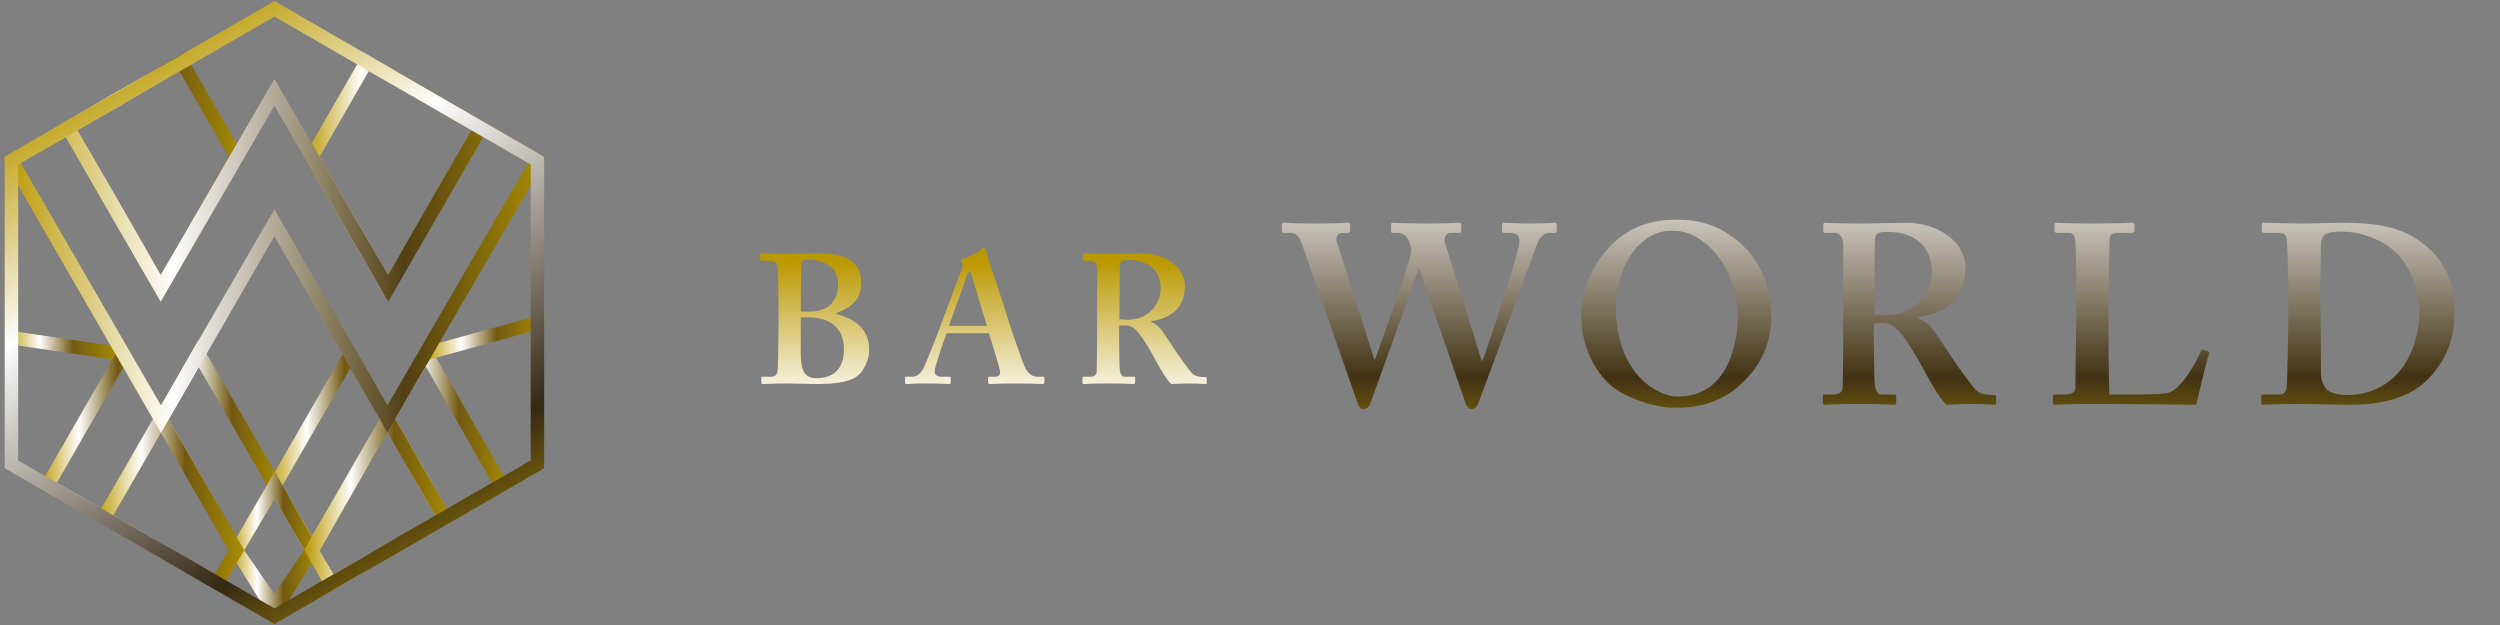 <?xml version="1.0" encoding="UTF-8"?>
<!DOCTYPE svg PUBLIC "-//W3C//DTD SVG 1.1//EN" "http://www.w3.org/Graphics/SVG/1.1/DTD/svg11.dtd">
<svg version="1.1" xmlns="http://www.w3.org/2000/svg" xmlns:xlink="http://www.w3.org/1999/xlink" x="0" y="0" width="1200" height="300" viewBox="0, 0, 1200, 300">
  <rect x="0" y="0" width="1200" height="300" fill="#808080" stroke="none"/>
  <g id="Background">
    <rect x="0" y="0" width="1200" height="300" fill="#000000" fill-opacity="0"/>
  </g>
  <defs>
    <linearGradient id="Gradient_1" gradientUnits="userSpaceOnUse" x1="1" y1="150.278" x2="259" y2="150.278">
      <stop offset="0" stop-color="#D6C560"/>
      <stop offset="0.213" stop-color="#D3C05D"/>
      <stop offset="0.463" stop-color="#C9B256"/>
      <stop offset="0.732" stop-color="#B99A4A"/>
      <stop offset="1" stop-color="#A47B3A"/>
    </linearGradient>
    <linearGradient id="Gradient_2" gradientUnits="userSpaceOnUse" x1="54.368" y1="150.278" x2="205.633" y2="150.278">
      <stop offset="0" stop-color="#D6C560"/>
      <stop offset="0.213" stop-color="#D3C05D"/>
      <stop offset="0.463" stop-color="#C9B256"/>
      <stop offset="0.732" stop-color="#B99A4A"/>
      <stop offset="1" stop-color="#A47B3A"/>
    </linearGradient>
    <linearGradient id="Gradient_3" gradientUnits="userSpaceOnUse" x1="129.158" y1="150.278" x2="130.842" y2="150.278">
      <stop offset="0" stop-color="#D6C560"/>
      <stop offset="0.213" stop-color="#D3C05D"/>
      <stop offset="0.463" stop-color="#C9B256"/>
      <stop offset="0.732" stop-color="#B99A4A"/>
      <stop offset="1" stop-color="#A47B3A"/>
    </linearGradient>
    <linearGradient id="Gradient_4" gradientUnits="userSpaceOnUse" x1="1.421" y1="150.277" x2="258.579" y2="150.277">
      <stop offset="0" stop-color="#D6C560"/>
      <stop offset="0.213" stop-color="#D3C05D"/>
      <stop offset="0.463" stop-color="#C9B256"/>
      <stop offset="0.732" stop-color="#B99A4A"/>
      <stop offset="1" stop-color="#A47B3A"/>
    </linearGradient>
    <linearGradient id="Gradient_5" gradientUnits="userSpaceOnUse" x1="1.421" y1="150.277" x2="258.579" y2="150.277">
      <stop offset="0" stop-color="#D6C560"/>
      <stop offset="0.213" stop-color="#D3C05D"/>
      <stop offset="0.463" stop-color="#C9B256"/>
      <stop offset="0.732" stop-color="#B99A4A"/>
      <stop offset="1" stop-color="#A47B3A"/>
    </linearGradient>
    <linearGradient id="Gradient_6" gradientUnits="userSpaceOnUse" x1="91.941" y1="150.278" x2="168.059" y2="150.278">
      <stop offset="0" stop-color="#D6C560"/>
      <stop offset="0.213" stop-color="#D3C05D"/>
      <stop offset="0.463" stop-color="#C9B256"/>
      <stop offset="0.732" stop-color="#B99A4A"/>
      <stop offset="1" stop-color="#A47B3A"/>
    </linearGradient>
    <linearGradient id="Gradient_7" gradientUnits="userSpaceOnUse" x1="91.941" y1="150.278" x2="168.059" y2="150.278">
      <stop offset="0" stop-color="#D6C560"/>
      <stop offset="0.213" stop-color="#D3C05D"/>
      <stop offset="0.463" stop-color="#C9B256"/>
      <stop offset="0.732" stop-color="#B99A4A"/>
      <stop offset="1" stop-color="#A47B3A"/>
    </linearGradient>
    <linearGradient id="Gradient_8" gradientUnits="userSpaceOnUse" x1="92.249" y1="117.949" x2="205.082" y2="117.949">
      <stop offset="0" stop-color="#D6C560"/>
      <stop offset="0.213" stop-color="#D3C05D"/>
      <stop offset="0.463" stop-color="#C9B256"/>
      <stop offset="0.732" stop-color="#B99A4A"/>
      <stop offset="1" stop-color="#A47B3A"/>
    </linearGradient>
    <linearGradient id="Gradient_9" gradientUnits="userSpaceOnUse" x1="54.919" y1="182.606" x2="167.751" y2="182.606">
      <stop offset="0" stop-color="#D6C560"/>
      <stop offset="0.213" stop-color="#D3C05D"/>
      <stop offset="0.463" stop-color="#C9B256"/>
      <stop offset="0.732" stop-color="#B99A4A"/>
      <stop offset="1" stop-color="#A47B3A"/>
    </linearGradient>
    <linearGradient id="Gradient_10" gradientUnits="userSpaceOnUse" x1="54.919" y1="117.949" x2="167.751" y2="117.949">
      <stop offset="0" stop-color="#D6C560"/>
      <stop offset="0.213" stop-color="#D3C05D"/>
      <stop offset="0.463" stop-color="#C9B256"/>
      <stop offset="0.732" stop-color="#B99A4A"/>
      <stop offset="1" stop-color="#A47B3A"/>
    </linearGradient>
    <linearGradient id="Gradient_11" gradientUnits="userSpaceOnUse" x1="92.249" y1="182.606" x2="205.082" y2="182.606">
      <stop offset="0" stop-color="#D6C560"/>
      <stop offset="0.213" stop-color="#D3C05D"/>
      <stop offset="0.463" stop-color="#C9B256"/>
      <stop offset="0.732" stop-color="#B99A4A"/>
      <stop offset="1" stop-color="#A47B3A"/>
    </linearGradient>
    <linearGradient id="Gradient_12" gradientUnits="userSpaceOnUse" x1="91.901" y1="256.599" x2="130.768" y2="256.599">
      <stop offset="0" stop-color="#D6C560"/>
      <stop offset="0.213" stop-color="#D3C05D"/>
      <stop offset="0.463" stop-color="#C9B256"/>
      <stop offset="0.732" stop-color="#B99A4A"/>
      <stop offset="1" stop-color="#A47B3A"/>
    </linearGradient>
    <linearGradient id="Gradient_13" gradientUnits="userSpaceOnUse" x1="129.232" y1="256.599" x2="168.099" y2="256.599">
      <stop offset="0" stop-color="#D6C560"/>
      <stop offset="0.213" stop-color="#D3C05D"/>
      <stop offset="0.463" stop-color="#C9B256"/>
      <stop offset="0.732" stop-color="#B99A4A"/>
      <stop offset="1" stop-color="#A47B3A"/>
    </linearGradient>
    <linearGradient id="Gradient_14" gradientUnits="userSpaceOnUse" x1="203.979" y1="187.273" x2="258.84" y2="187.273">
      <stop offset="0" stop-color="#D6C560"/>
      <stop offset="0.213" stop-color="#D3C05D"/>
      <stop offset="0.463" stop-color="#C9B256"/>
      <stop offset="0.732" stop-color="#B99A4A"/>
      <stop offset="1" stop-color="#A47B3A"/>
    </linearGradient>
    <linearGradient id="Gradient_15" gradientUnits="userSpaceOnUse" x1="167.244" y1="219.602" x2="258.244" y2="219.602">
      <stop offset="0" stop-color="#D6C560"/>
      <stop offset="0.213" stop-color="#D3C05D"/>
      <stop offset="0.463" stop-color="#C9B256"/>
      <stop offset="0.732" stop-color="#B99A4A"/>
      <stop offset="1" stop-color="#A47B3A"/>
    </linearGradient>
    <linearGradient id="Gradient_16" gradientUnits="userSpaceOnUse" x1="203.979" y1="113.281" x2="258.84" y2="113.281">
      <stop offset="0" stop-color="#D6C560"/>
      <stop offset="0.213" stop-color="#D3C05D"/>
      <stop offset="0.463" stop-color="#C9B256"/>
      <stop offset="0.732" stop-color="#B99A4A"/>
      <stop offset="1" stop-color="#A47B3A"/>
    </linearGradient>
    <linearGradient id="Gradient_17" gradientUnits="userSpaceOnUse" x1="167.244" y1="80.953" x2="258.244" y2="80.953">
      <stop offset="0" stop-color="#D6C560"/>
      <stop offset="0.213" stop-color="#D3C05D"/>
      <stop offset="0.463" stop-color="#C9B256"/>
      <stop offset="0.732" stop-color="#B99A4A"/>
      <stop offset="1" stop-color="#A47B3A"/>
    </linearGradient>
    <linearGradient id="Gradient_18" gradientUnits="userSpaceOnUse" x1="129.232" y1="43.957" x2="168.099" y2="43.957">
      <stop offset="0" stop-color="#D6C560"/>
      <stop offset="0.213" stop-color="#D3C05D"/>
      <stop offset="0.463" stop-color="#C9B256"/>
      <stop offset="0.732" stop-color="#B99A4A"/>
      <stop offset="1" stop-color="#A47B3A"/>
    </linearGradient>
    <linearGradient id="Gradient_19" gradientUnits="userSpaceOnUse" x1="91.901" y1="43.957" x2="130.768" y2="43.957">
      <stop offset="0" stop-color="#D6C560"/>
      <stop offset="0.213" stop-color="#D3C05D"/>
      <stop offset="0.463" stop-color="#C9B256"/>
      <stop offset="0.732" stop-color="#B99A4A"/>
      <stop offset="1" stop-color="#A47B3A"/>
    </linearGradient>
    <linearGradient id="Gradient_20" gradientUnits="userSpaceOnUse" x1="1.756" y1="80.953" x2="92.756" y2="80.953">
      <stop offset="0" stop-color="#D6C560"/>
      <stop offset="0.213" stop-color="#D3C05D"/>
      <stop offset="0.463" stop-color="#C9B256"/>
      <stop offset="0.732" stop-color="#B99A4A"/>
      <stop offset="1" stop-color="#A47B3A"/>
    </linearGradient>
    <linearGradient id="Gradient_21" gradientUnits="userSpaceOnUse" x1="1.756" y1="219.602" x2="92.756" y2="219.602">
      <stop offset="0" stop-color="#D6C560"/>
      <stop offset="0.213" stop-color="#D3C05D"/>
      <stop offset="0.463" stop-color="#C9B256"/>
      <stop offset="0.732" stop-color="#B99A4A"/>
      <stop offset="1" stop-color="#A47B3A"/>
    </linearGradient>
    <linearGradient id="Gradient_22" gradientUnits="userSpaceOnUse" x1="1.16" y1="187.273" x2="56.022" y2="187.273">
      <stop offset="0" stop-color="#D6C560"/>
      <stop offset="0.213" stop-color="#D3C05D"/>
      <stop offset="0.463" stop-color="#C9B256"/>
      <stop offset="0.732" stop-color="#B99A4A"/>
      <stop offset="1" stop-color="#A47B3A"/>
    </linearGradient>
    <linearGradient id="Gradient_23" gradientUnits="userSpaceOnUse" x1="1.16" y1="113.281" x2="56.022" y2="113.281">
      <stop offset="0" stop-color="#D6C560"/>
      <stop offset="0.213" stop-color="#D3C05D"/>
      <stop offset="0.463" stop-color="#C9B256"/>
      <stop offset="0.732" stop-color="#B99A4A"/>
      <stop offset="1" stop-color="#A47B3A"/>
    </linearGradient>
    <linearGradient id="Gradient_24" gradientUnits="userSpaceOnUse" x1="64.336" y1="62.704" x2="93.391" y2="62.704">
      <stop offset="0" stop-color="#D6C560"/>
      <stop offset="0.213" stop-color="#D3C05D"/>
      <stop offset="0.463" stop-color="#C9B256"/>
      <stop offset="0.732" stop-color="#B99A4A"/>
      <stop offset="1" stop-color="#A47B3A"/>
    </linearGradient>
    <linearGradient id="Gradient_25" gradientUnits="userSpaceOnUse" x1="166.604" y1="62.549" x2="195.133" y2="62.549">
      <stop offset="0" stop-color="#D6C560"/>
      <stop offset="0.213" stop-color="#D3C05D"/>
      <stop offset="0.463" stop-color="#C9B256"/>
      <stop offset="0.732" stop-color="#B99A4A"/>
      <stop offset="1" stop-color="#A47B3A"/>
    </linearGradient>
    <linearGradient id="Gradient_26" gradientUnits="userSpaceOnUse" x1="204.661" y1="150.278" x2="258.158" y2="150.278">
      <stop offset="0" stop-color="#D6C560"/>
      <stop offset="0.213" stop-color="#D3C05D"/>
      <stop offset="0.463" stop-color="#C9B256"/>
      <stop offset="0.732" stop-color="#B99A4A"/>
      <stop offset="1" stop-color="#A47B3A"/>
    </linearGradient>
    <linearGradient id="Gradient_27" gradientUnits="userSpaceOnUse" x1="1.842" y1="150.278" x2="55.34" y2="150.278">
      <stop offset="0" stop-color="#D6C560"/>
      <stop offset="0.213" stop-color="#D3C05D"/>
      <stop offset="0.463" stop-color="#C9B256"/>
      <stop offset="0.732" stop-color="#B99A4A"/>
      <stop offset="1" stop-color="#A47B3A"/>
    </linearGradient>
    <linearGradient id="Gradient_28" gradientUnits="userSpaceOnUse" x1="64.456" y1="237.886" x2="93.392" y2="237.886">
      <stop offset="0" stop-color="#D6C560"/>
      <stop offset="0.213" stop-color="#D3C05D"/>
      <stop offset="0.463" stop-color="#C9B256"/>
      <stop offset="0.732" stop-color="#B99A4A"/>
      <stop offset="1" stop-color="#A47B3A"/>
    </linearGradient>
    <linearGradient id="Gradient_29" gradientUnits="userSpaceOnUse" x1="166.713" y1="235.046" x2="205.278" y2="235.046">
      <stop offset="0" stop-color="#D6C560"/>
      <stop offset="0.213" stop-color="#D3C05D"/>
      <stop offset="0.463" stop-color="#C9B256"/>
      <stop offset="0.732" stop-color="#B99A4A"/>
      <stop offset="1" stop-color="#A47B3A"/>
    </linearGradient>
    <linearGradient id="Gradient_30" gradientUnits="userSpaceOnUse" x1="391.057" y1="125.329" x2="391.057" y2="345.274">
      <stop offset="0" stop-color="#BA9800"/>
      <stop offset="0.31" stop-color="#FEFEFE"/>
      <stop offset="0.79" stop-color="#352814"/>
      <stop offset="1" stop-color="#A98D02"/>
    </linearGradient>
    <linearGradient id="Gradient_31" gradientUnits="userSpaceOnUse" x1="467.876" y1="125.329" x2="467.876" y2="345.274">
      <stop offset="0" stop-color="#BA9800"/>
      <stop offset="0.31" stop-color="#FEFEFE"/>
      <stop offset="0.79" stop-color="#352814"/>
      <stop offset="1" stop-color="#A98D02"/>
    </linearGradient>
    <linearGradient id="Gradient_32" gradientUnits="userSpaceOnUse" x1="549.44" y1="125.329" x2="549.44" y2="345.274">
      <stop offset="0" stop-color="#BA9800"/>
      <stop offset="0.31" stop-color="#FEFEFE"/>
      <stop offset="0.79" stop-color="#352814"/>
      <stop offset="1" stop-color="#A98D02"/>
    </linearGradient>
    <linearGradient id="Gradient_33" gradientUnits="userSpaceOnUse" x1="681.226" y1="7.604" x2="681.226" y2="227.548">
      <stop offset="0" stop-color="#BA9800"/>
      <stop offset="0.31" stop-color="#FEFEFE"/>
      <stop offset="0.79" stop-color="#423214"/>
      <stop offset="1" stop-color="#A98D02"/>
    </linearGradient>
    <linearGradient id="Gradient_34" gradientUnits="userSpaceOnUse" x1="804.64" y1="7.604" x2="804.64" y2="227.548">
      <stop offset="0" stop-color="#BA9800"/>
      <stop offset="0.31" stop-color="#FEFEFE"/>
      <stop offset="0.79" stop-color="#423214"/>
      <stop offset="1" stop-color="#A98D02"/>
    </linearGradient>
    <linearGradient id="Gradient_35" gradientUnits="userSpaceOnUse" x1="916.553" y1="7.604" x2="916.553" y2="227.548">
      <stop offset="0" stop-color="#BA9800"/>
      <stop offset="0.31" stop-color="#FEFEFE"/>
      <stop offset="0.79" stop-color="#423214"/>
      <stop offset="1" stop-color="#A98D02"/>
    </linearGradient>
    <linearGradient id="Gradient_36" gradientUnits="userSpaceOnUse" x1="1022.847" y1="7.604" x2="1022.847" y2="227.548">
      <stop offset="0" stop-color="#BA9800"/>
      <stop offset="0.31" stop-color="#FEFEFE"/>
      <stop offset="0.79" stop-color="#423214"/>
      <stop offset="1" stop-color="#A98D02"/>
    </linearGradient>
    <linearGradient id="Gradient_37" gradientUnits="userSpaceOnUse" x1="1131.828" y1="7.604" x2="1131.828" y2="227.548">
      <stop offset="0" stop-color="#BA9800"/>
      <stop offset="0.31" stop-color="#FEFEFE"/>
      <stop offset="0.79" stop-color="#423214"/>
      <stop offset="1" stop-color="#A98D02"/>
    </linearGradient>
    <linearGradient id="Gradient_38" gradientUnits="userSpaceOnUse" x1="2.264" y1="165.639" x2="56.705" y2="165.639">
      <stop offset="0" stop-color="#BA9800"/>
      <stop offset="0.31" stop-color="#FEFEFE"/>
      <stop offset="0.604" stop-color="#725911"/>
      <stop offset="1" stop-color="#A98D02"/>
    </linearGradient>
    <linearGradient id="Gradient_39" gradientUnits="userSpaceOnUse" x1="28.298" y1="85.024" x2="117.244" y2="85.024">
      <stop offset="0" stop-color="#BA9800"/>
      <stop offset="0.31" stop-color="#FEFEFE"/>
      <stop offset="0.604" stop-color="#725911"/>
      <stop offset="1" stop-color="#A98D02"/>
    </linearGradient>
    <linearGradient id="Gradient_40" gradientUnits="userSpaceOnUse" x1="145.924" y1="84.857" x2="235.175" y2="84.857">
      <stop offset="0" stop-color="#BA9800"/>
      <stop offset="0.31" stop-color="#FEFEFE"/>
      <stop offset="0.604" stop-color="#725911"/>
      <stop offset="1" stop-color="#A98D02"/>
    </linearGradient>
    <linearGradient id="Gradient_41" gradientUnits="userSpaceOnUse" x1="73.641" y1="216.585" x2="135.602" y2="216.585">
      <stop offset="0" stop-color="#BA9800"/>
      <stop offset="0.31" stop-color="#FEFEFE"/>
      <stop offset="0.604" stop-color="#725911"/>
      <stop offset="1" stop-color="#A98D02"/>
    </linearGradient>
    <linearGradient id="Gradient_42" gradientUnits="userSpaceOnUse" x1="182.401" y1="208.129" x2="244.979" y2="208.129">
      <stop offset="0" stop-color="#BA9800"/>
      <stop offset="0.31" stop-color="#FEFEFE"/>
      <stop offset="0.604" stop-color="#725911"/>
      <stop offset="1" stop-color="#A98D02"/>
    </linearGradient>
    <linearGradient id="Gradient_43" gradientUnits="userSpaceOnUse" x1="128.174" y1="217.129" x2="189.685" y2="217.129">
      <stop offset="0" stop-color="#BA9800"/>
      <stop offset="0.31" stop-color="#FEFEFE"/>
      <stop offset="0.604" stop-color="#725911"/>
      <stop offset="1" stop-color="#A98D02"/>
    </linearGradient>
    <linearGradient id="Gradient_44" gradientUnits="userSpaceOnUse" x1="18.496" y1="208.188" x2="81.109" y2="208.188">
      <stop offset="0" stop-color="#BA9800"/>
      <stop offset="0.31" stop-color="#FEFEFE"/>
      <stop offset="0.604" stop-color="#725911"/>
      <stop offset="1" stop-color="#A98D02"/>
    </linearGradient>
    <linearGradient id="Gradient_45" gradientUnits="userSpaceOnUse" x1="109.819" y1="263.002" x2="153.346" y2="263.002">
      <stop offset="0" stop-color="#BA9800"/>
      <stop offset="0.31" stop-color="#FEFEFE"/>
      <stop offset="0.604" stop-color="#725911"/>
      <stop offset="1" stop-color="#A98D02"/>
    </linearGradient>
    <linearGradient id="Gradient_46" gradientUnits="userSpaceOnUse" x1="146.019" y1="239.531" x2="217.767" y2="239.531">
      <stop offset="0" stop-color="#BA9800"/>
      <stop offset="0.31" stop-color="#FEFEFE"/>
      <stop offset="0.604" stop-color="#725911"/>
      <stop offset="1" stop-color="#A98D02"/>
    </linearGradient>
    <linearGradient id="Gradient_47" gradientUnits="userSpaceOnUse" x1="45.535" y1="239.497" x2="117.207" y2="239.497">
      <stop offset="0" stop-color="#BA9800"/>
      <stop offset="0.31" stop-color="#FEFEFE"/>
      <stop offset="0.604" stop-color="#725911"/>
      <stop offset="1" stop-color="#A98D02"/>
    </linearGradient>
    <linearGradient id="Gradient_48" gradientUnits="userSpaceOnUse" x1="203.666" y1="161.73" x2="261.2" y2="161.73">
      <stop offset="0" stop-color="#BA9800"/>
      <stop offset="0.31" stop-color="#FEFEFE"/>
      <stop offset="0.604" stop-color="#725911"/>
      <stop offset="1" stop-color="#A98D02"/>
    </linearGradient>
    <linearGradient id="Gradient_49" gradientUnits="userSpaceOnUse" x1="2.259" y1="122.806" x2="261.2" y2="122.806">
      <stop offset="0" stop-color="#BA9800"/>
      <stop offset="0.31" stop-color="#FEFEFE"/>
      <stop offset="0.741" stop-color="#523F14"/>
      <stop offset="1" stop-color="#A98D02"/>
    </linearGradient>
    <linearGradient id="Gradient_50" gradientUnits="userSpaceOnUse" x1="58.978" y1="22.377" x2="214.713" y2="295.573">
      <stop offset="0" stop-color="#BA9800"/>
      <stop offset="0.31" stop-color="#FEFEFE"/>
      <stop offset="0.79" stop-color="#352814"/>
      <stop offset="1" stop-color="#A98D02"/>
    </linearGradient>
  </defs>
  <g id="レイヤー_1" display="none">
    <path d="M130,299.2 L129.6,299 L1,224.8 L1,75.8 L1.4,75.6 L130,1.3 L259,75.8 L259,224.8 L258.6,225 L130,299.2 z M2.7,223.8 L130,297.3 L257.3,223.8 L257.3,76.8 L130,3.3 L2.7,76.8 L2.7,223.8 z" fill="url(#Gradient_1)"/>
    <path d="M167.8,215.8 L92.2,215.8 L92,215.4 L54.4,150.3 L92.2,84.8 L167.8,84.8 L168,85.2 L205.6,150.3 L167.8,215.8 z M93.2,214.1 L166.9,214.1 L203.7,150.3 L166.9,86.5 L93.2,86.5 L56.4,150.3 L93.2,214.1 z" fill="url(#Gradient_2)"/>
    <path d="M129.2,2.3 L130.9,2.3 L130.9,298.3 L129.2,298.3 z" fill="url(#Gradient_3)"/>
    <path d="M257.7,225 L1.4,77 L2.3,75.6 L258.6,223.5 z" fill="url(#Gradient_4)"/>
    <path d="M2.3,225 L1.4,223.5 L257.7,75.6 L258.6,77 z" fill="url(#Gradient_5)"/>
    <path d="M166.6,215.4 L91.9,86 L93.4,85.2 L168.1,214.5 z" fill="url(#Gradient_6)"/>
    <path d="M93.4,215.4 L91.9,214.5 L166.6,85.2 L168.1,86 z" fill="url(#Gradient_7)"/>
    <path d="M204.2,151 L92.2,86.3 L93.1,84.9 L205.1,149.5 z" fill="url(#Gradient_8)"/>
    <path d="M166.9,215.7 L54.9,151 L55.8,149.5 L167.8,214.2 z" fill="url(#Gradient_9)"/>
    <path d="M55.8,151 L54.9,149.5 L166.9,84.9 L167.8,86.3 z" fill="url(#Gradient_10)"/>
    <path d="M93.1,215.7 L92.2,214.2 L204.2,149.5 L205.1,151 z" fill="url(#Gradient_11)"/>
    <path d="M129.2,298.6 L91.9,215.3 L93.4,214.6 L130.8,297.9 z" fill="url(#Gradient_12)"/>
    <path d="M130.8,298.6 L129.2,297.9 L166.6,214.6 L168.1,215.3 z" fill="url(#Gradient_13)"/>
    <path d="M257.5,224.8 L204,150.8 L205.3,149.8 L258.8,223.8 z" fill="url(#Gradient_14)"/>
    <path d="M258.1,225.1 L167.2,215.8 L167.4,214.1 L258.2,223.4 z" fill="url(#Gradient_15)"/>
    <path d="M205.3,150.8 L204,149.8 L257.5,75.8 L258.8,76.8 z" fill="url(#Gradient_16)"/>
    <path d="M167.4,86.5 L167.2,84.8 L258.1,75.4 L258.2,77.1 z" fill="url(#Gradient_17)"/>
    <path d="M166.6,86 L129.2,2.6 L130.8,1.9 L168.1,85.3 z" fill="url(#Gradient_18)"/>
    <path d="M93.4,86 L91.9,85.3 L129.2,1.9 L130.8,2.6 z" fill="url(#Gradient_19)"/>
    <path d="M92.6,86.5 L1.8,77.1 L1.9,75.4 L92.8,84.8 z" fill="url(#Gradient_20)"/>
    <path d="M1.9,225.1 L1.8,223.4 L92.6,214.1 L92.8,215.8 z" fill="url(#Gradient_21)"/>
    <path d="M2.5,224.8 L1.2,223.8 L54.7,149.8 L56,150.8 z" fill="url(#Gradient_22)"/>
    <path d="M54.7,150.8 L1.2,76.8 L2.5,75.8 L56,149.8 z" fill="url(#Gradient_23)"/>
    <path d="M91.9,86.1 L64.3,40.2 L65.8,39.4 L93.4,85.2 z" fill="url(#Gradient_24)"/>
    <path d="M168.1,86 L166.6,85.2 L193.7,39.1 L195.1,39.9 z" fill="url(#Gradient_25)"/>
    <path d="M204.7,149.4 L258.2,149.4 L258.2,151.1 L204.7,151.1 z" fill="url(#Gradient_26)"/>
    <path d="M1.8,149.4 L55.3,149.4 L55.3,151.1 L1.8,151.1 z" fill="url(#Gradient_27)"/>
    <path d="M65.9,261.3 L64.5,260.4 L91.9,214.5 L93.4,215.4 z" fill="url(#Gradient_28)"/>
    <path d="M204,255.7 L166.7,215.5 L167.9,214.4 L205.3,254.6 z" fill="url(#Gradient_29)"/>
    <g>
      <path d="M447.8,158.8 C438.3,160 437.7,160.9 437.7,170 L437.7,182.8 C437.7,188.1 437.9,193.2 438.6,197.3 C429.1,199.4 416.8,202.8 403.9,202.8 C369.2,202.8 348.1,181.3 348.1,150.6 C348.1,118.4 374.4,99.1 404.9,99.1 C420.5,99.1 431.9,102.2 436.7,102.9 C437,108.6 437.8,117.9 439,127.5 L434.4,128.4 C430.7,115.4 426.3,109.9 416.7,106.7 C413.2,105.5 406.9,104.7 402.5,104.7 C379.1,104.7 364,120.7 364,148.7 C364,173 376.5,197.1 406.2,197.1 C411.4,197.1 416.1,196 419.2,194.5 C422.4,192.7 424.4,191 424.4,184.7 L424.4,172.2 C424.4,161 423.2,159.8 408.5,158.8 L408.5,154.4 L447.8,154.4 L447.8,158.8 z" fill="#C1A51C"/>
      <path d="M515.4,99 C541.5,99 564.9,119 564.9,149.4 C564.9,182.2 542.6,202.7 514.5,202.7 C485.2,202.7 463.8,180.4 463.8,151.7 C463.8,124.4 483.2,99 515.4,99 z M512.4,104.7 C495.3,104.7 479.7,119.1 479.7,147.6 C479.7,176 495.3,196.9 517,196.9 C535.5,196.9 549.4,183.2 549.4,153.7 C549.4,121.6 532.4,104.7 512.4,104.7 z" fill="#C1A51C"/>
      <path d="M656.4,175.1 C655.5,179.8 650.9,195.7 649.4,200.5 L578.4,200.5 L578.4,196.2 C592.3,194.8 593.5,194.1 593.5,181.1 L593.5,120.5 C593.5,107.5 592,106.7 579.8,105.5 L579.8,101.2 L620.7,101.2 L620.7,105.5 C608.5,106.7 606.8,107.3 606.8,120.5 L606.8,182.7 C606.8,192 608,194.2 616.7,194.3 C616.9,194.3 627.9,194.5 628.8,194.5 C636.6,194.5 638.9,193.6 642.4,189.8 C646.2,185.8 649.4,179.7 651.7,174.1 L656.4,175.1 z" fill="#C1A51C"/>
      <path d="M709,101.2 C730.5,101.2 744.1,105.5 753.6,114.5 C761.1,121.8 766.6,132.5 766.6,147.2 C766.6,165.1 759.3,179.6 747.5,188.4 C735.9,197.1 721.1,200.5 702.3,200.5 L666.6,200.5 L666.6,196.2 C679.7,195 680.3,193.9 680.3,181.4 L680.3,120.4 C680.3,107.3 678.5,106.6 666.6,105.4 L666.6,101.1 L709,101.1 z M693.6,180.1 C693.6,191.6 698.5,194.8 709.9,194.8 C737.4,194.8 751.5,176 751.5,149.3 C751.5,132.6 745.8,120 733.8,112.6 C726.8,108.2 717.9,106.5 707.7,106.5 C700.8,106.5 697.2,107.4 695.6,108.6 C694.2,109.5 693.6,111.2 693.6,117.2 L693.6,180.1 z" fill="#C1A51C"/>
      <path d="M907.9,176 C905.8,183.3 901.8,194.3 899.5,199.1 C895.1,200 883.2,202.8 871.5,202.8 C835,202.8 816.3,178.5 816.3,151.8 C816.3,120.6 840,99.1 874.2,99.1 C887.3,99.1 898,101.9 903.1,102.6 C903.7,109.5 904.8,118.6 906,126.3 L901.3,127.4 C898.2,117.2 894.6,110.9 886.8,107.7 C882.8,105.9 876.6,104.8 870.8,104.8 C845.6,104.8 832.3,123.4 832.3,148.6 C832.3,178.1 847.6,197 872.3,197 C887.9,197 895.5,189.8 903.3,174.5 L907.9,176 z" fill="#C1A51C"/>
      <path d="M999.3,175.1 C998.4,179.8 993.8,195.7 992.3,200.5 L921.3,200.5 L921.3,196.2 C935.2,194.8 936.4,194.1 936.4,181.1 L936.4,120.5 C936.4,107.5 934.9,106.7 922.7,105.5 L922.7,101.2 L963.6,101.2 L963.6,105.5 C951.4,106.7 949.7,107.3 949.7,120.5 L949.7,182.7 C949.7,192 950.9,194.2 959.6,194.3 C959.8,194.3 970.8,194.5 971.7,194.5 C979.5,194.5 981.8,193.6 985.3,189.8 C989.1,185.8 992.3,179.7 994.6,174.1 L999.3,175.1 z" fill="#C1A51C"/>
      <path d="M1107.6,105.4 C1098,106 1094.5,108.5 1094.2,115.5 C1094,119 1093.7,125.4 1093.7,139.5 L1093.7,156 C1093.7,171.6 1091.9,183.5 1083,192.8 C1075.8,200.3 1065.4,202.6 1054.9,202.6 C1046,202.6 1036.6,200.8 1029.8,195.6 C1020.6,188.6 1016.2,178 1016.2,160.2 L1016.2,121.2 C1016.2,107.5 1015,106.5 1002.8,105.5 L1002.8,101.2 L1043,101.2 L1043,105.5 C1030.8,106.3 1029.6,107.5 1029.6,121.2 L1029.6,159.4 C1029.6,181.7 1040.1,193.9 1058.5,193.9 C1080.2,193.9 1087.1,180.5 1087.1,155.1 L1087.1,139.5 C1087.1,125.4 1086.6,119.6 1086.3,115.5 C1085.8,108.6 1082.3,106 1071,105.4 L1071,101.1 L1107.7,101.1 L1107.7,105.4 z" fill="#C1A51C"/>
      <path d="M1168.4,146.7 C1183.1,149.1 1195,156.2 1195,171 C1195,181.4 1189.2,189.6 1180.2,194.5 C1172.3,198.9 1164.5,200.5 1153.8,200.5 L1116.2,200.5 L1116.2,196.2 C1129.2,195 1129.9,193.6 1129.9,181.5 L1129.9,120.2 C1129.9,107.5 1128.5,106.5 1116.2,105.4 L1116.2,101.1 L1156.2,101.1 C1167.7,101.1 1174.8,103.1 1179.7,106.4 C1185,110.1 1188.7,115.7 1188.7,123.5 C1188.7,138 1176.9,144.6 1168.4,146.7 z M1150.8,144.9 C1167.6,144.9 1174.5,138.2 1174.5,125.7 C1174.5,115 1167.9,106.8 1153.3,106.8 C1149,106.8 1146.3,107.3 1144.7,108.3 C1143.5,109.2 1143,110.9 1143,115.8 L1143,145 L1150.8,145 z M1143,181.2 C1143,192.2 1145.6,194.9 1156.4,194.9 C1168.3,194.9 1179.9,188.5 1179.9,172.4 C1179.9,156.8 1168.9,150.1 1150.3,150.1 L1143,150.1 L1143,181.2 z" fill="#C1A51C"/>
    </g>
  </g>
  <g id="レイヤー_2">
    <path d="M378.419,121.921 C371.043,122.007 366.831,121.659 365.602,121.659 L365.602,121.659 C365.078,121.659 364.901,121.921 364.901,122.45 L364.901,122.45 L364.901,124.466 C364.901,124.995 365.078,125.17 365.602,125.17 L365.602,125.17 L368.412,125.17 C371.748,125.17 373.149,125.347 373.415,130.436 L373.415,130.436 C373.501,131.927 373.678,142.638 373.678,145.797 L373.678,145.797 L373.678,156.155 C373.678,163.35 373.501,174.937 373.326,177.044 L373.326,177.044 C373.063,179.764 372.449,180.816 369.814,180.816 L369.814,180.816 L366.04,180.816 C365.688,180.816 365.425,180.993 365.425,181.431 L365.425,181.431 L365.425,183.627 C365.425,184.065 365.688,184.328 366.04,184.328 L366.04,184.328 C367.884,184.328 371.572,184.065 378.419,184.065 L378.419,184.065 C381.925,184.065 387.719,184.328 391.231,184.328 L391.231,184.328 C401.06,184.328 406.678,183.365 410.366,181.259 L410.366,181.259 C414.578,178.977 417.212,172.654 417.212,167.914 L417.212,167.914 C417.212,158.613 411.418,153.344 401.413,150.713 L401.413,150.713 L401.413,150.275 C409.665,147.202 413.352,142.989 413.352,135.967 L413.352,135.967 C413.352,130.697 411.594,126.663 406.678,124.027 L406.678,124.027 C403.52,122.274 397.901,121.659 391.231,121.659 L391.231,121.659 C386.49,121.659 381.225,121.921 378.419,121.921 z M384.384,149.485 L384.384,142.814 C384.384,135.438 384.56,127.891 384.651,126.224 L384.651,126.224 C384.737,125.519 385.266,124.995 385.79,124.818 L385.79,124.818 C386.49,124.642 387.547,124.642 388.424,124.642 L388.424,124.642 C391.055,124.642 395.271,125.433 398.43,127.716 L398.43,127.716 C401.236,129.821 402.289,133.332 402.289,136.667 L402.289,136.667 C402.289,140.532 401.06,144.391 397.725,147.026 L397.725,147.026 C395.796,148.608 392.284,149.57 388.424,149.57 L388.424,149.57 C387.02,149.57 385.79,149.57 384.384,149.485 z M384.384,169.848 L384.384,152.291 L386.667,152.291 C389.654,152.291 393.336,152.467 396.672,153.872 L396.672,153.872 C401.589,155.802 405.1,160.367 405.1,167.566 L405.1,167.566 C405.1,178.273 398.783,181.522 391.936,181.522 L391.936,181.522 C386.318,181.522 384.384,178.096 384.384,169.848 z" fill="url(#Gradient_30)"/>
    <path d="M470.859,119.815 C469.807,120.868 464.98,123.504 462.174,124.204 L462.174,124.204 C461.468,124.38 461.293,124.732 461.293,125.08 L461.293,125.08 C461.293,125.347 461.559,125.871 461.821,126.133 L461.821,126.133 C462.345,126.663 461.821,128.244 461.645,129.12 L461.645,129.12 L453.044,152.115 C450.41,159.489 444.093,175.289 443.211,176.866 L443.211,176.866 C441.633,179.587 440.053,180.816 437.593,180.816 L437.593,180.816 L434.963,180.816 C434.611,180.816 434.434,180.993 434.434,181.522 L434.434,181.522 L434.434,183.189 C434.434,183.804 434.434,184.328 434.963,184.328 L434.963,184.328 C436.191,184.328 438.121,184.065 444.616,184.065 L444.616,184.065 C450.762,184.065 454.445,184.328 455.676,184.328 L455.676,184.328 C456.204,184.328 456.379,183.98 456.379,183.452 L456.379,183.452 L456.379,181.259 C456.379,180.993 456.204,180.816 455.498,180.816 L455.498,180.816 L451.815,180.816 C450.057,180.816 448.656,179.853 448.656,178.71 L448.656,178.71 C448.656,178.273 448.656,177.572 448.828,176.866 L448.828,176.866 C449.271,174.498 453.569,161.949 454.273,159.928 L454.273,159.928 L474.633,159.928 C475.691,163.178 479.198,174.412 479.903,177.572 L479.903,177.572 C480.427,179.94 479.726,180.816 477.268,180.816 L477.268,180.816 L474.986,180.816 C474.461,180.816 474.286,180.993 474.286,181.522 L474.286,181.522 L474.286,183.274 C474.286,183.804 474.461,184.328 475.161,184.328 L475.161,184.328 C477.092,184.328 480.078,184.065 487.449,184.065 L487.449,184.065 C497.103,184.065 498.86,184.328 500.439,184.328 L500.439,184.328 C501.143,184.328 501.32,183.804 501.32,183.274 L501.32,183.274 L501.32,181.431 C501.32,180.993 501.143,180.816 500.614,180.816 L500.614,180.816 L497.808,180.816 C496.05,180.816 493.768,179.764 492.19,176.781 L492.19,176.781 C490.961,174.412 485.344,158.084 483.238,151.238 L483.238,151.238 C481.657,145.62 474.81,125.957 473.232,120.516 L473.232,120.516 C473.056,119.992 472.704,118.939 472.179,118.939 L472.179,118.939 C471.741,118.939 471.388,119.286 470.859,119.815 z M464.366,131.666 C464.627,130.875 464.98,130.525 465.508,130.525 L465.508,130.525 C465.856,130.525 466.033,131.05 466.385,132.103 L466.385,132.103 C466.909,133.861 472.879,153.872 473.757,156.417 L473.757,156.417 L455.498,156.417 C456.114,154.397 464.013,132.808 464.366,131.666 z" fill="url(#Gradient_31)"/>
    <path d="M532.414,121.921 C523.81,121.921 521.003,121.659 520.388,121.659 L520.388,121.659 C519.951,121.659 519.773,121.835 519.773,122.274 L519.773,122.274 L519.773,124.642 C519.773,124.995 519.951,125.17 520.388,125.17 L520.388,125.17 L523.81,125.17 C525.391,125.17 526.62,126.572 526.62,129.559 L526.62,129.559 L526.62,152.643 C526.62,160.896 526.62,169.143 526.443,177.92 L526.443,177.92 C526.443,180.293 525.039,180.816 523.109,180.816 L523.109,180.816 L520.125,180.816 C519.773,180.816 519.597,181.084 519.597,181.522 L519.597,181.522 L519.597,183.537 C519.597,184.065 519.773,184.328 520.297,184.328 L520.297,184.328 C521.178,184.328 523.284,184.065 531.885,184.065 L531.885,184.065 C541.014,184.065 542.768,184.328 543.911,184.328 L543.911,184.328 C544.612,184.328 544.878,184.152 544.878,183.537 L544.878,183.537 L544.878,181.431 C544.878,181.084 544.703,180.816 544.174,180.816 L544.174,180.816 L539.784,180.816 C538.38,180.816 537.764,179.24 537.503,177.482 L537.503,177.482 C537.326,176.166 537.151,166.336 537.151,161.068 L537.151,161.068 L537.151,156.331 C538.117,156.24 539.609,156.155 539.961,156.155 L539.961,156.155 C543.648,156.155 545.665,158.522 547.862,161.596 L547.862,161.596 C549.266,163.526 551.721,167.566 552.602,169.143 L552.602,169.143 C553.393,170.549 556.813,176.866 558.396,179.325 L558.396,179.325 C559.534,181.169 561.201,183.537 562.255,184.328 L562.255,184.328 C564.185,184.243 567.521,184.065 569.979,184.065 L569.979,184.065 C575.596,184.065 577.878,184.328 578.583,184.328 L578.583,184.328 C579.107,184.328 579.282,184.065 579.282,183.452 L579.282,183.452 L579.282,181.608 C579.282,181.259 579.107,180.993 578.583,180.993 L578.583,180.993 C576.472,180.993 574.018,180.816 572.35,179.325 L572.35,179.325 C571.031,178.096 565.414,170.196 564.889,169.32 L564.889,169.32 C564.185,168.267 558.743,160.015 557.69,158.613 L557.69,158.613 C556.461,157.031 554.883,155.451 552.425,154.573 L552.425,154.573 L552.425,154.225 C562.079,152.643 568.75,148.078 568.75,137.02 L568.75,137.02 C568.75,133.685 567.172,129.997 564.013,127.187 L564.013,127.187 C560.5,124.027 555.06,121.659 548.036,121.659 L548.036,121.659 C545.402,121.659 537.326,121.921 532.414,121.921 z M537.326,153.168 L537.503,127.891 C537.503,126.838 537.854,125.785 538.555,125.347 L538.555,125.347 C539.26,124.905 540.312,124.818 541.716,124.818 L541.716,124.818 C546.107,124.818 550.143,125.785 553.302,128.592 L553.302,128.592 C555.497,130.612 557.167,134.385 557.167,138.426 L557.167,138.426 C557.167,142.461 554.355,153.519 540.662,153.519 L540.662,153.519 C539.609,153.519 538.555,153.344 537.326,153.168 z" fill="url(#Gradient_32)"/>
    <path d="M734.935,107.286 C727.351,107.286 723.192,106.917 721.966,106.917 L721.966,106.917 C721.232,106.917 720.987,107.286 720.987,107.896 L720.987,107.896 L720.987,110.83 C720.987,111.444 721.109,111.809 721.843,111.809 L721.843,111.809 L725.149,111.809 C728.083,111.809 729.308,113.522 729.308,115.234 L729.308,115.234 C729.308,121.967 715.362,162.338 711.69,173.105 L711.69,173.105 L711.201,173.105 L693.583,116.583 C692.972,114.501 693.83,111.809 696.276,111.809 L696.276,111.809 L700.557,111.809 C701.167,111.809 701.414,111.444 701.414,110.83 L701.414,110.83 L701.414,108.019 C701.414,107.286 701.291,106.917 700.557,106.917 L700.557,106.917 C699.455,106.917 694.807,107.286 684.529,107.286 L684.529,107.286 C674.007,107.286 669.607,106.917 668.627,106.917 L668.627,106.917 C667.893,106.917 667.646,107.286 667.646,107.896 L667.646,107.896 L667.646,110.953 C667.646,111.567 668.013,111.809 668.503,111.809 L668.503,111.809 L671.073,111.809 C672.539,111.809 674.253,112.546 675.232,114.013 L675.232,114.013 C676.456,115.604 677.437,118.296 677.437,120.496 L677.437,120.496 C677.19,125.146 660.919,170.168 659.94,172.738 L659.94,172.738 L659.693,172.614 L641.711,116.09 C640.854,113.522 642.198,111.809 644.645,111.809 L644.645,111.809 L646.971,111.809 C647.828,111.809 648.07,111.444 648.07,110.83 L648.07,110.83 L648.07,107.774 C648.07,107.163 647.828,106.917 647.089,106.917 L647.089,106.917 C645.87,106.917 640.732,107.286 631.922,107.286 L631.922,107.286 C620.912,107.286 617.242,106.917 616.263,106.917 L616.263,106.917 C615.651,106.917 615.282,107.163 615.282,107.774 L615.282,107.774 L615.282,110.953 C615.282,111.444 615.529,111.809 616.016,111.809 L616.016,111.809 L619.442,111.809 C621.401,111.809 623.359,112.789 624.58,116.214 L624.58,116.214 L651.987,194.391 C652.352,195.617 653.208,196.351 654.432,196.351 L654.432,196.351 C655.899,196.351 657.125,195.247 657.612,194.027 L657.612,194.027 C658.104,192.678 679.76,132.73 680.86,129.303 L680.86,129.303 L681.349,129.303 L703.495,193.658 C703.982,195.129 704.839,196.351 706.552,196.351 L706.552,196.351 C708.263,196.351 709.244,194.391 709.731,193.171 L709.731,193.171 C712.182,187.053 737.138,118.541 738.364,115.849 L738.364,115.849 C739.584,113.034 741.789,111.809 743.744,111.809 L743.744,111.809 L746.312,111.809 C747.05,111.809 747.169,111.444 747.169,110.83 L747.169,110.83 L747.169,107.527 C747.169,107.163 746.927,106.917 746.435,106.917 L746.435,106.917 C745.456,106.917 741.789,107.286 734.935,107.286 z" fill="url(#Gradient_33)"/>
    <path d="M770.261,121.109 C761.083,132.487 759.006,144.108 759.006,151.451 L759.006,151.451 C759.006,169.069 768.18,182.402 776.867,187.663 L776.867,187.663 C786.654,193.535 797.177,195.738 804.516,195.738 L804.516,195.738 C822.867,195.738 833.388,188.154 841.219,178.367 L841.219,178.367 C847.828,170.044 850.274,160.501 850.274,151.451 L850.274,151.451 C850.274,134.811 842.81,122.699 833.635,115.233 L833.635,115.233 C823.6,107.162 813.815,105.449 804.76,105.449 L804.76,105.449 C794.238,105.449 781.026,107.895 770.261,121.109 z M775.644,147.292 C775.644,137.502 779.19,124.9 786.654,117.684 L786.654,117.684 C794.972,109.608 802.068,110.829 804.273,110.829 L804.273,110.829 C816.016,110.829 834.122,126.002 834.122,152.671 L834.122,152.671 C834.122,162.951 830.209,190.354 805.495,190.354 L805.495,190.354 C795.219,190.354 775.644,179.099 775.644,147.292 z" fill="url(#Gradient_34)"/>
    <path d="M892.817,107.286 C880.828,107.286 876.915,106.917 876.058,106.917 L876.058,106.917 C875.445,106.917 875.203,107.163 875.203,107.774 L875.203,107.774 L875.203,111.076 C875.203,111.567 875.445,111.809 876.058,111.809 L876.058,111.809 L880.828,111.809 C883.032,111.809 884.745,113.768 884.745,117.927 L884.745,117.927 L884.745,150.103 C884.745,161.605 884.745,173.105 884.499,185.34 L884.499,185.34 C884.499,188.642 882.541,189.376 879.848,189.376 L879.848,189.376 L875.69,189.376 C875.203,189.376 874.957,189.745 874.957,190.355 L874.957,190.355 L874.957,193.171 C874.957,193.905 875.203,194.273 875.935,194.273 L875.935,194.273 C877.157,194.273 880.095,193.905 892.083,193.905 L892.083,193.905 C904.81,193.905 907.256,194.273 908.845,194.273 L908.845,194.273 C909.825,194.273 910.189,194.027 910.189,193.171 L910.189,193.171 L910.189,190.232 C910.189,189.745 909.948,189.376 909.214,189.376 L909.214,189.376 L903.098,189.376 C901.139,189.376 900.282,187.174 899.913,184.73 L899.913,184.73 C899.672,182.894 899.426,169.189 899.426,161.85 L899.426,161.85 L899.426,155.241 C900.77,155.122 902.851,155 903.339,155 L903.339,155 C908.476,155 911.292,158.301 914.352,162.584 L914.352,162.584 C916.306,165.276 919.736,170.902 920.958,173.105 L920.958,173.105 C922.059,175.064 926.829,183.874 929.033,187.299 L929.033,187.299 C930.623,189.868 932.946,193.171 934.417,194.273 L934.417,194.273 C937.109,194.148 941.756,193.905 945.18,193.905 L945.18,193.905 C953.011,193.905 956.195,194.273 957.17,194.273 L957.17,194.273 C957.907,194.273 958.149,193.905 958.149,193.048 L958.149,193.048 L958.149,190.478 C958.149,189.987 957.907,189.622 957.17,189.622 L957.17,189.622 C954.236,189.622 950.811,189.376 948.483,187.299 L948.483,187.299 C946.653,185.586 938.823,174.572 938.085,173.351 L938.085,173.351 C937.109,171.881 929.521,160.383 928.053,158.424 L928.053,158.424 C926.341,156.221 924.136,154.02 920.712,152.794 L920.712,152.794 L920.712,152.308 C934.171,150.103 943.468,143.743 943.468,128.326 L943.468,128.326 C943.468,123.679 941.269,118.541 936.863,114.624 L936.863,114.624 C931.966,110.22 924.383,106.917 914.595,106.917 L914.595,106.917 C910.927,106.917 899.672,107.286 892.817,107.286 z M899.672,150.84 L899.913,115.604 C899.913,114.137 900.405,112.666 901.384,112.056 L901.384,112.056 C902.359,111.444 903.831,111.322 905.789,111.322 L905.789,111.322 C911.903,111.322 917.532,112.666 921.937,116.583 L921.937,116.583 C924.993,119.397 927.321,124.659 927.321,130.284 L927.321,130.284 C927.321,135.913 923.403,151.327 904.318,151.327 L904.318,151.327 C902.851,151.327 901.384,151.083 899.672,150.84 z" fill="url(#Gradient_35)"/>
    <path d="M1004.003,107.286 C992.747,107.286 988.343,106.917 987.122,106.917 L987.122,106.917 C986.388,106.917 986.143,107.163 986.143,107.896 L986.143,107.896 L986.143,110.71 C986.143,111.076 986.388,111.809 987.122,111.809 L987.122,111.809 L992.26,111.809 C995.44,111.809 995.93,113.034 996.172,116.214 L996.172,116.214 C996.419,118.296 996.664,131.264 996.664,139.094 L996.664,139.094 L996.664,145.945 C996.664,153.286 996.172,183.874 996.172,186.074 L996.172,186.074 C996.172,187.663 995.44,189.376 991.034,189.376 L991.034,189.376 L986.143,189.376 C985.409,189.376 985.409,189.622 985.409,190.355 L985.409,190.355 L985.409,193.171 C985.409,194.027 985.409,194.273 986.388,194.273 L986.388,194.273 C987.856,194.273 992.26,193.905 1003.271,193.905 L1003.271,193.905 C1015.75,193.905 1050.984,194.148 1054.167,194.273 L1054.167,194.273 C1054.901,190.965 1059.792,170.66 1060.285,169.926 L1060.285,169.926 C1060.285,169.189 1060.285,168.947 1060.038,168.701 L1060.038,168.701 L1057.834,167.967 C1057.102,167.722 1056.859,167.967 1056.368,168.454 L1056.368,168.454 C1054.655,173.105 1046.824,187.786 1039.974,188.766 L1039.974,188.766 C1035.082,189.376 1026.271,189.376 1019.422,189.376 L1019.422,189.376 L1012.567,189.376 C1012.08,184.115 1012.08,157.691 1012.08,155.487 L1012.08,155.487 L1012.08,144.964 C1012.08,136.401 1012.567,118.05 1012.567,116.337 L1012.567,116.337 C1012.567,113.034 1013.057,111.809 1016.729,111.809 L1016.729,111.809 L1023.333,111.809 C1024.314,111.809 1024.56,111.322 1024.56,110.83 L1024.56,110.83 L1024.56,108.019 C1024.56,107.404 1024.314,106.917 1023.333,106.917 L1023.333,106.917 C1022.354,106.917 1017.218,107.286 1004.003,107.286 z" fill="url(#Gradient_36)"/>
    <path d="M1105.281,107.286 C1096.714,107.286 1090.355,106.917 1086.807,106.917 L1086.807,106.917 C1086.196,106.917 1085.704,107.163 1085.704,107.65 L1085.704,107.65 L1085.704,110.953 C1085.704,111.567 1086.196,111.809 1086.684,111.809 L1086.684,111.809 L1093.288,111.809 C1095.74,111.809 1097.452,112.301 1097.693,115.234 L1097.693,115.234 C1097.938,117.07 1098.427,134.443 1098.427,137.627 L1098.427,137.627 L1098.427,146.924 C1098.427,156.221 1097.938,183.874 1097.571,186.319 L1097.571,186.319 C1097.205,188.398 1095.981,189.376 1093.535,189.376 L1093.535,189.376 L1086.438,189.376 C1085.704,189.376 1085.458,189.622 1085.458,190.11 L1085.458,190.11 L1085.458,193.171 C1085.458,194.027 1085.704,194.273 1086.196,194.273 L1086.196,194.273 C1087.908,194.273 1092.802,193.905 1103.568,193.905 L1103.568,193.905 C1109.682,193.905 1122.162,194.273 1126.813,194.273 L1126.813,194.273 C1135.131,194.273 1154.217,194.148 1166.208,181.181 L1166.208,181.181 C1174.281,172.372 1178.198,163.072 1178.198,149.124 L1178.198,149.124 C1178.198,134.935 1172.568,124.659 1164.496,118.05 L1164.496,118.05 C1153.236,108.506 1140.027,106.917 1123.63,106.917 L1123.63,106.917 C1117.516,106.917 1111.399,107.286 1105.281,107.286 z M1116.292,186.319 C1114.578,183.874 1114.088,181.915 1114.088,179.469 L1114.088,179.469 C1114.088,171.881 1113.845,151.083 1113.845,149.615 L1113.845,149.615 L1113.845,140.806 C1113.845,138.847 1113.845,122.946 1114.088,117.803 L1114.088,117.803 C1114.088,115.357 1114.578,113.403 1116.292,112.424 L1116.292,112.424 C1118.25,111.199 1121.429,111.199 1124.121,111.199 L1124.121,111.199 C1134.151,111.199 1144.92,115.604 1151.525,122.7 L1151.525,122.7 C1157.155,129.062 1161.312,139.581 1161.312,149.37 L1161.312,149.37 C1161.312,160.625 1157.641,170.66 1152.503,177.264 L1152.503,177.264 C1146.386,185.34 1136.602,189.622 1127.058,189.622 L1127.058,189.622 C1122.408,189.622 1117.759,188.642 1116.292,186.319 z" fill="url(#Gradient_37)"/>
    <g>
      <path d="M2.265,164.898 L55.765,172.772 L56.705,166.38 L3.205,158.506 z" fill="url(#Gradient_38)"/>
      <path d="M28.298,60.144 L77.193,144.756 L117.245,75.3 L88.432,25.291 z M37.119,62.498 L86.151,34.274 L109.787,75.298 L77.187,131.834 z" fill="url(#Gradient_39)"/>
      <path d="M145.924,75.196 L186.096,144.415 L235.175,60.141 L174.673,25.299 z M153.383,75.192 L177.046,34.121 L226.325,62.5 L186.31,131.931 z" fill="url(#Gradient_40)"/>
      <path d="M73.641,201.12 L113.74,269.999 L135.602,232.984 L95.328,163.17 z M80.99,201.286 L95.358,176.139 L128.165,232.951 L113.558,257.819 z" fill="url(#Gradient_41)"/>
      <path d="M182.401,201.027 L212.169,253.058 L244.979,234.115 L204.563,163.2 z M189.678,201.073 L204.329,175.837 L236.185,231.734 L214.542,244.229 z" fill="url(#Gradient_42)"/>
      <path d="M128.174,232.963 L149.824,270.537 L189.685,201.061 L168.16,163.721 z M135.602,232.984 L168.181,176.604 L182.405,201.049 L149.658,257.607 z" fill="url(#Gradient_43)"/>
      <path d="M18.496,234.059 L51.339,252.609 L81.109,201.091 L58.945,163.768 z M27.283,231.739 L59.14,176.381 L73.621,201.136 L48.615,244.055 z" fill="url(#Gradient_44)"/>
      <path d="M109.819,264.186 L131.729,299.5 L153.345,264.067 L131.904,226.505 z M117.207,264.138 L131.876,239.388 L146.019,263.932 L131.729,285.118 z" fill="url(#Gradient_45)"/>
      <path d="M146.019,263.932 L157.66,284.491 L217.767,249.826 L185.931,194.57 z M153.449,264.245 L185.931,207.51 L208.947,247.46 L160.046,275.695 z" fill="url(#Gradient_46)"/>
      <path d="M45.535,249.385 L105.476,284.343 L117.207,264.138 L77.163,194.651 z M54.365,247.375 L77.257,207.755 L109.703,264.067 L103.107,275.515 z" fill="url(#Gradient_47)"/>
      <path d="M203.666,166.541 L205.381,172.769 L261.2,157.393 L261.199,150.692 z" fill="url(#Gradient_48)"/>
      <path d="M77.148,131.931 L33.894,56.909 L2.259,75.25 L2.265,77.891 L77.257,207.755 L131.723,113.369 L185.95,207.492 L261.2,77.884 L261.199,75.25 L229.565,56.909 L186.31,131.931 L131.729,37.857 z M131.729,50.73 L186.329,144.836 L231.935,65.733 L253.507,78.268 L185.972,194.588 L131.737,100.452 L77.241,194.578 L9.903,78.198 L31.523,65.733 L77.129,144.836 z" fill="url(#Gradient_49)"/>
      <path d="M2.259,75.25 L2.259,224.75 L131.729,299.5 L261.199,224.75 L261.199,75.25 L131.729,0.5 z M8.719,221.021 L8.719,78.98 L131.729,7.96 L254.74,78.98 L254.74,221.021 L131.729,292.041 z" fill="url(#Gradient_50)"/>
    </g>
  </g>
</svg>
